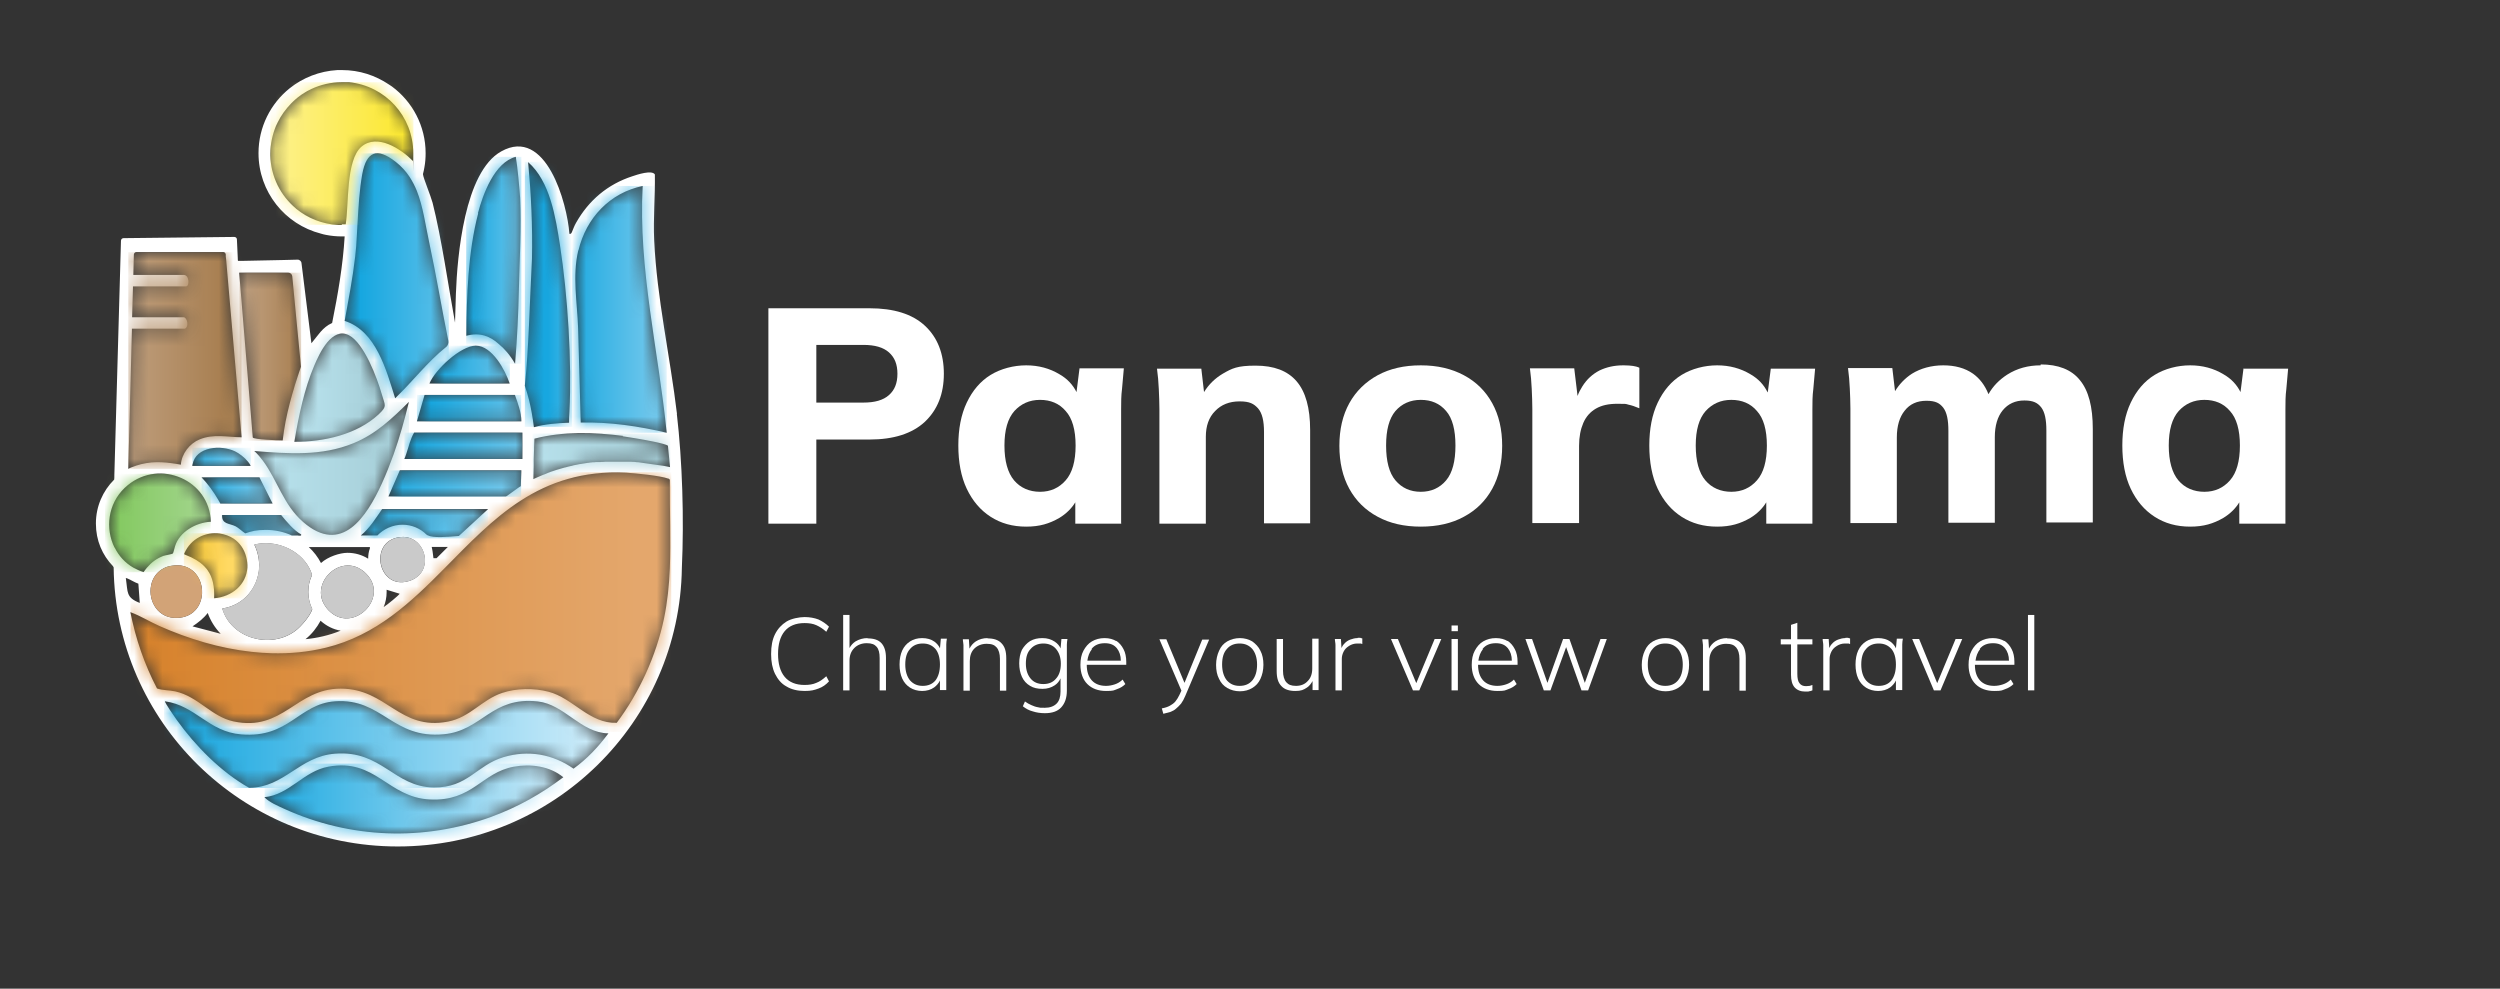 <svg width="177" height="70" viewBox="0 0 177 70" fill="none" xmlns="http://www.w3.org/2000/svg">
<rect x="0" y="0" width="177" height="70" fill="#333333" stroke="none"/>
<path d="M57.796 31.119H61.553C63.282 31.119 64.584 30.694 65.48 29.864C66.377 29.013 66.825 27.886 66.825 26.461C66.825 25.036 66.377 23.888 65.48 23.058C64.584 22.229 63.282 21.825 61.553 21.825H54.402V37.074H57.796V31.14V31.119ZM57.796 24.419H61.126C61.937 24.419 62.535 24.59 62.94 24.951C63.346 25.313 63.538 25.802 63.538 26.461C63.538 27.121 63.346 27.61 62.94 27.971C62.535 28.333 61.937 28.503 61.126 28.503H57.796V24.419Z" fill="white"/>
<path d="M79.376 37.053V28.95C79.376 28.482 79.376 28.014 79.44 27.525C79.482 27.035 79.525 26.567 79.568 26.078H76.43L76.217 27.759C75.96 27.248 75.576 26.823 75.021 26.504C74.317 26.078 73.527 25.866 72.652 25.866C71.777 25.866 70.859 26.1 70.133 26.546C69.408 26.993 68.853 27.652 68.447 28.503C68.042 29.354 67.85 30.375 67.85 31.544C67.85 32.714 68.042 33.756 68.447 34.607C68.853 35.458 69.408 36.117 70.133 36.585C70.859 37.053 71.692 37.286 72.652 37.286C73.613 37.286 74.296 37.074 75 36.67C75.491 36.372 75.875 35.989 76.131 35.564V37.074H79.397L79.376 37.053ZM75.448 34.011C74.979 34.543 74.381 34.819 73.634 34.819C72.887 34.819 72.247 34.543 71.798 34.011C71.35 33.48 71.115 32.65 71.115 31.544C71.115 30.438 71.35 29.63 71.82 29.098C72.289 28.588 72.887 28.311 73.634 28.311C74.381 28.311 75 28.567 75.448 29.098C75.918 29.609 76.153 30.438 76.153 31.544C76.153 32.65 75.918 33.48 75.448 34.011Z" fill="white"/>
<path d="M92.758 37.053V30.438C92.758 28.886 92.438 27.737 91.797 26.993C91.157 26.249 90.197 25.887 88.895 25.887C87.593 25.887 87.23 26.078 86.568 26.461C86.034 26.78 85.586 27.206 85.245 27.759L85.053 26.1H81.915C81.979 26.568 82.022 27.057 82.043 27.546C82.064 28.035 82.086 28.503 82.086 28.971V37.074H85.373V30.927C85.373 30.162 85.586 29.545 86.034 29.099C86.461 28.652 87.038 28.418 87.763 28.418C88.489 28.418 88.767 28.588 89.065 28.907C89.364 29.247 89.492 29.8 89.492 30.587V37.053H92.779H92.758Z" fill="white"/>
<path d="M105.65 34.607C106.119 33.756 106.354 32.735 106.354 31.566C106.354 30.396 106.119 29.396 105.65 28.545C105.18 27.695 104.519 27.035 103.643 26.567C102.768 26.1 101.765 25.866 100.591 25.866C99.417 25.866 98.393 26.1 97.539 26.567C96.685 27.035 96.002 27.695 95.532 28.545C95.063 29.396 94.828 30.396 94.828 31.566C94.828 32.735 95.063 33.756 95.532 34.607C96.002 35.458 96.664 36.117 97.539 36.585C98.393 37.053 99.417 37.286 100.591 37.286C101.765 37.286 102.79 37.053 103.643 36.585C104.519 36.117 105.18 35.458 105.65 34.607ZM102.384 34.011C101.936 34.543 101.338 34.819 100.591 34.819C99.844 34.819 99.246 34.543 98.798 34.011C98.35 33.48 98.136 32.65 98.136 31.544C98.136 30.438 98.35 29.63 98.798 29.098C99.246 28.588 99.844 28.311 100.591 28.311C101.338 28.311 101.936 28.567 102.384 29.098C102.832 29.609 103.046 30.438 103.046 31.544C103.046 32.65 102.832 33.48 102.384 34.011Z" fill="white"/>
<path d="M114.914 25.866C114.295 25.866 113.74 25.993 113.249 26.227C112.758 26.482 112.352 26.844 112.032 27.354C111.904 27.567 111.776 27.78 111.691 28.035L111.456 26.078H108.318C108.382 26.546 108.425 27.035 108.446 27.525C108.468 28.014 108.489 28.503 108.489 28.971V37.031H111.798V31.566C111.798 30.927 111.904 30.396 112.096 29.949C112.288 29.503 112.587 29.162 112.993 28.928C113.398 28.694 113.889 28.588 114.508 28.588C115.127 28.588 115.085 28.588 115.298 28.652C115.511 28.694 115.768 28.779 116.066 28.907V26.036C115.938 25.972 115.768 25.93 115.618 25.908C115.469 25.887 115.234 25.866 114.978 25.866" fill="white"/>
<path d="M125.138 27.759C124.881 27.248 124.497 26.823 123.942 26.504C123.238 26.078 122.448 25.866 121.573 25.866C120.698 25.866 119.78 26.1 119.054 26.546C118.329 26.993 117.774 27.652 117.368 28.503C116.963 29.354 116.771 30.375 116.771 31.544C116.771 32.714 116.963 33.756 117.368 34.607C117.774 35.458 118.329 36.117 119.054 36.585C119.78 37.053 120.613 37.286 121.573 37.286C122.534 37.286 123.217 37.074 123.921 36.67C124.412 36.372 124.796 35.989 125.052 35.564V37.074H128.318V28.971C128.318 28.503 128.318 28.035 128.382 27.546C128.425 27.057 128.467 26.589 128.51 26.1H125.372L125.159 27.78L125.138 27.759ZM124.39 34.011C123.921 34.543 123.323 34.819 122.576 34.819C121.829 34.819 121.189 34.543 120.741 34.011C120.292 33.48 120.058 32.65 120.058 31.544C120.058 30.438 120.292 29.63 120.762 29.098C121.232 28.588 121.829 28.311 122.576 28.311C123.323 28.311 123.942 28.567 124.39 29.098C124.86 29.609 125.095 30.438 125.095 31.544C125.095 32.65 124.86 33.48 124.39 34.011Z" fill="white"/>
<path d="M144.477 25.866C143.602 25.866 142.812 26.078 142.108 26.525C141.553 26.887 141.105 27.333 140.784 27.907C140.528 27.269 140.165 26.802 139.696 26.461C139.12 26.057 138.415 25.866 137.583 25.866C136.75 25.866 135.982 26.078 135.363 26.461C134.872 26.78 134.466 27.206 134.168 27.695L133.976 26.057H130.838C130.902 26.525 130.945 27.014 130.966 27.503C130.987 27.992 131.009 28.46 131.009 28.928V37.031H134.296V30.97C134.296 30.162 134.488 29.524 134.851 29.077C135.214 28.609 135.726 28.375 136.387 28.375C137.049 28.375 137.327 28.546 137.583 28.864C137.839 29.205 137.946 29.736 137.946 30.502V37.01H141.233V30.949C141.233 30.141 141.425 29.503 141.788 29.056C142.172 28.588 142.684 28.354 143.324 28.354C143.965 28.354 144.264 28.524 144.52 28.843C144.776 29.183 144.883 29.715 144.883 30.481V36.989H148.17V30.375C148.17 28.801 147.871 27.652 147.252 26.908C146.654 26.163 145.715 25.802 144.477 25.802" fill="white"/>
<path d="M158.841 26.078L158.628 27.759C158.372 27.248 157.987 26.823 157.432 26.504C156.728 26.078 155.938 25.866 155.063 25.866C154.188 25.866 153.27 26.1 152.545 26.546C151.819 26.993 151.264 27.652 150.858 28.503C150.453 29.354 150.261 30.375 150.261 31.544C150.261 32.714 150.453 33.756 150.858 34.607C151.264 35.458 151.819 36.117 152.545 36.585C153.27 37.053 154.103 37.286 155.063 37.286C156.024 37.286 156.707 37.074 157.411 36.67C157.902 36.372 158.286 35.989 158.542 35.564V37.074H161.808V28.971C161.808 28.503 161.808 28.035 161.872 27.546C161.915 27.057 161.958 26.589 162 26.1H158.863L158.841 26.078ZM157.881 34.011C157.411 34.543 156.813 34.819 156.066 34.819C155.319 34.819 154.679 34.543 154.231 34.011C153.783 33.48 153.548 32.65 153.548 31.544C153.548 30.438 153.783 29.63 154.252 29.098C154.722 28.588 155.319 28.311 156.066 28.311C156.813 28.311 157.432 28.567 157.881 29.098C158.35 29.609 158.585 30.438 158.585 31.544C158.585 32.65 158.35 33.48 157.881 34.011Z" fill="white"/>
<path d="M103.217 44.284H102.769V44.688H103.217V44.284Z" fill="white"/>
<path d="M56.964 44.114C57.284 44.114 57.562 44.156 57.796 44.263C58.031 44.369 58.266 44.518 58.501 44.73L58.693 44.369C58.479 44.156 58.223 43.986 57.946 43.858C57.668 43.752 57.327 43.688 56.964 43.688C56.601 43.688 56.025 43.795 55.683 44.007C55.342 44.22 55.064 44.518 54.872 44.901C54.68 45.283 54.595 45.751 54.595 46.304C54.595 46.857 54.68 47.304 54.872 47.708C55.064 48.091 55.32 48.41 55.683 48.601C56.025 48.814 56.473 48.92 56.964 48.92C57.455 48.92 57.647 48.856 57.946 48.75C58.245 48.644 58.479 48.474 58.693 48.24L58.501 47.878C58.266 48.091 58.031 48.261 57.796 48.346C57.562 48.452 57.284 48.495 56.964 48.495C56.345 48.495 55.875 48.303 55.555 47.921C55.235 47.538 55.086 46.985 55.086 46.304C55.086 45.624 55.235 45.071 55.555 44.688C55.875 44.305 56.345 44.114 56.964 44.114Z" fill="white"/>
<path d="M61.425 45.177C61.105 45.177 60.828 45.262 60.571 45.411C60.379 45.538 60.251 45.687 60.145 45.879V43.539H59.696V48.878H60.145V46.772C60.145 46.41 60.251 46.113 60.486 45.879C60.7 45.666 60.998 45.538 61.361 45.538C61.724 45.538 61.916 45.624 62.066 45.794C62.215 45.964 62.279 46.219 62.279 46.602V48.878H62.727V46.581C62.727 46.113 62.62 45.773 62.407 45.538C62.194 45.305 61.873 45.198 61.425 45.198" fill="white"/>
<path d="M66.569 45.943C66.484 45.73 66.334 45.56 66.163 45.432C65.929 45.262 65.63 45.177 65.288 45.177C64.947 45.177 64.669 45.262 64.435 45.411C64.2 45.56 64.008 45.773 63.88 46.049C63.752 46.326 63.688 46.666 63.688 47.049C63.688 47.432 63.752 47.772 63.88 48.049C64.008 48.326 64.2 48.538 64.435 48.687C64.669 48.836 64.968 48.921 65.288 48.921C65.609 48.921 65.907 48.836 66.142 48.666C66.313 48.538 66.462 48.368 66.548 48.177V48.857H66.996V46.028C66.996 45.9 66.996 45.773 66.996 45.624C66.996 45.496 67.017 45.347 67.039 45.219H66.612L66.548 45.922L66.569 45.943ZM66.228 48.177C66.014 48.432 65.715 48.56 65.331 48.56C64.947 48.56 64.669 48.432 64.435 48.177C64.221 47.921 64.093 47.538 64.093 47.049C64.093 46.56 64.2 46.198 64.435 45.943C64.648 45.688 64.947 45.56 65.331 45.56C65.715 45.56 65.993 45.688 66.228 45.943C66.441 46.198 66.548 46.581 66.548 47.049C66.548 47.517 66.441 47.9 66.228 48.177Z" fill="white"/>
<path d="M69.92 45.177C69.6 45.177 69.323 45.262 69.088 45.411C68.896 45.539 68.746 45.709 68.639 45.922L68.597 45.262H68.17C68.17 45.411 68.213 45.539 68.213 45.666C68.213 45.794 68.213 45.943 68.213 46.071V48.9H68.661V46.815C68.661 46.432 68.768 46.134 68.981 45.922C69.195 45.709 69.493 45.581 69.856 45.581C70.219 45.581 70.411 45.666 70.561 45.837C70.71 46.007 70.795 46.283 70.795 46.645V48.9H71.243V46.602C71.243 46.113 71.137 45.773 70.902 45.539C70.689 45.305 70.347 45.198 69.92 45.198" fill="white"/>
<path d="M75.107 45.943C75.021 45.73 74.872 45.56 74.68 45.432C74.424 45.262 74.146 45.177 73.805 45.177C73.463 45.177 73.186 45.241 72.93 45.39C72.695 45.538 72.503 45.751 72.353 46.006C72.225 46.283 72.161 46.602 72.161 46.964C72.161 47.325 72.225 47.644 72.353 47.92C72.481 48.197 72.673 48.41 72.93 48.559C73.164 48.707 73.463 48.771 73.805 48.771C74.146 48.771 74.424 48.686 74.68 48.516C74.872 48.388 75 48.218 75.085 48.027V48.963C75.085 49.324 75 49.622 74.808 49.813C74.616 50.005 74.338 50.111 73.975 50.111C73.613 50.111 73.634 50.111 73.463 50.069C73.314 50.047 73.164 49.983 73.015 49.92C72.865 49.856 72.716 49.771 72.567 49.664L72.417 50.005C72.631 50.175 72.865 50.303 73.122 50.366C73.378 50.451 73.677 50.494 73.975 50.494C74.488 50.494 74.872 50.366 75.128 50.09C75.384 49.813 75.534 49.431 75.534 48.899V46.049C75.534 45.921 75.534 45.794 75.534 45.645C75.534 45.517 75.555 45.368 75.576 45.241H75.149L75.085 45.943H75.107ZM74.765 48.048C74.552 48.303 74.253 48.431 73.869 48.431C73.484 48.431 73.186 48.303 72.972 48.048C72.759 47.793 72.631 47.453 72.631 46.985C72.631 46.517 72.737 46.177 72.972 45.943C73.186 45.687 73.506 45.56 73.869 45.56C74.231 45.56 74.552 45.687 74.765 45.943C74.979 46.198 75.107 46.538 75.107 46.985C75.107 47.431 75 47.793 74.765 48.048Z" fill="white"/>
<path d="M79.034 45.39C78.821 45.262 78.543 45.177 78.202 45.177C77.86 45.177 77.561 45.262 77.305 45.411C77.049 45.56 76.857 45.794 76.708 46.071C76.558 46.347 76.494 46.688 76.494 47.07C76.494 47.645 76.665 48.113 76.985 48.432C77.305 48.751 77.754 48.921 78.308 48.921C78.863 48.921 78.842 48.879 79.077 48.794C79.333 48.709 79.525 48.581 79.674 48.432L79.482 48.113C79.312 48.283 79.12 48.389 78.927 48.453C78.735 48.517 78.522 48.56 78.308 48.56C77.882 48.56 77.54 48.432 77.305 48.177C77.07 47.921 76.942 47.56 76.942 47.07H79.739V46.858C79.739 46.517 79.674 46.198 79.546 45.964C79.418 45.709 79.248 45.517 79.034 45.368M77.284 45.943C77.497 45.666 77.817 45.539 78.223 45.539C78.629 45.539 78.885 45.666 79.077 45.9C79.248 46.113 79.354 46.411 79.354 46.773H76.985C77.028 46.453 77.135 46.177 77.305 45.964" fill="white"/>
<path d="M83.879 48.388L82.577 45.262H82.086L83.644 48.899L83.495 49.218C83.409 49.388 83.324 49.537 83.217 49.664C83.111 49.792 82.982 49.877 82.833 49.962C82.684 50.047 82.492 50.111 82.257 50.154L82.363 50.536C82.534 50.494 82.705 50.451 82.854 50.409C83.004 50.345 83.153 50.281 83.26 50.175C83.388 50.069 83.495 49.962 83.623 49.813C83.73 49.664 83.836 49.473 83.922 49.26L85.608 45.283H85.117L83.836 48.41L83.879 48.388Z" fill="white"/>
<path d="M88.66 45.411C88.404 45.262 88.105 45.177 87.785 45.177C87.465 45.177 87.144 45.262 86.888 45.411C86.632 45.56 86.44 45.773 86.312 46.071C86.184 46.347 86.099 46.688 86.099 47.07C86.099 47.453 86.163 47.794 86.312 48.07C86.44 48.347 86.632 48.56 86.888 48.709C87.144 48.857 87.443 48.943 87.785 48.943C88.126 48.943 88.425 48.857 88.66 48.709C88.916 48.56 89.108 48.347 89.236 48.07C89.364 47.794 89.45 47.453 89.45 47.07C89.45 46.688 89.386 46.347 89.236 46.071C89.108 45.794 88.895 45.581 88.66 45.411ZM88.66 48.177C88.447 48.432 88.148 48.56 87.763 48.56C87.379 48.56 87.102 48.432 86.867 48.177C86.654 47.921 86.525 47.538 86.525 47.049C86.525 46.56 86.632 46.198 86.867 45.943C87.081 45.688 87.379 45.56 87.763 45.56C88.148 45.56 88.425 45.688 88.66 45.943C88.873 46.198 89.001 46.581 89.001 47.049C89.001 47.517 88.895 47.9 88.66 48.177Z" fill="white"/>
<path d="M92.907 47.326C92.907 47.709 92.801 48.006 92.587 48.219C92.374 48.453 92.096 48.56 91.755 48.56C91.413 48.56 91.221 48.474 91.072 48.304C90.922 48.134 90.837 47.858 90.837 47.496V45.241H90.389V47.517C90.389 48.006 90.495 48.347 90.73 48.581C90.944 48.815 91.285 48.921 91.712 48.921C92.139 48.921 92.288 48.836 92.523 48.687C92.694 48.581 92.822 48.411 92.929 48.219V48.857H93.356V45.219H92.907V47.304V47.326Z" fill="white"/>
<path d="M96.11 45.177C95.939 45.177 95.768 45.22 95.597 45.283C95.427 45.347 95.277 45.454 95.171 45.581C95.085 45.666 95.021 45.773 94.978 45.879L94.936 45.241H94.509C94.509 45.39 94.552 45.517 94.552 45.666C94.552 45.815 94.552 45.943 94.552 46.092V48.879H95V46.645C95 46.475 95.042 46.305 95.128 46.134C95.213 45.964 95.341 45.837 95.512 45.73C95.683 45.624 95.875 45.56 96.088 45.56C96.302 45.56 96.216 45.56 96.28 45.56C96.344 45.56 96.387 45.56 96.451 45.602V45.198C96.409 45.198 96.366 45.177 96.302 45.156C96.238 45.156 96.195 45.156 96.131 45.156" fill="white"/>
<path d="M100.272 48.368L98.97 45.241H98.48L100.038 48.879H100.486L102.044 45.241H101.574L100.272 48.368Z" fill="white"/>
<path d="M103.217 45.241H102.769V48.879H103.217V45.241Z" fill="white"/>
<path d="M106.739 45.39C106.526 45.262 106.248 45.177 105.907 45.177C105.565 45.177 105.266 45.262 105.01 45.411C104.754 45.56 104.562 45.794 104.413 46.071C104.263 46.347 104.199 46.688 104.199 47.07C104.199 47.645 104.37 48.113 104.69 48.432C105.01 48.751 105.459 48.921 106.014 48.921C106.568 48.921 106.547 48.879 106.782 48.794C107.038 48.709 107.23 48.581 107.38 48.432L107.187 48.113C107.017 48.283 106.825 48.389 106.632 48.453C106.44 48.517 106.227 48.56 106.014 48.56C105.587 48.56 105.245 48.432 105.01 48.177C104.776 47.921 104.647 47.56 104.647 47.07H107.444V46.858C107.444 46.517 107.38 46.198 107.251 45.964C107.123 45.709 106.953 45.517 106.739 45.368M104.968 45.943C105.181 45.666 105.501 45.539 105.907 45.539C106.312 45.539 106.568 45.666 106.761 45.9C106.931 46.113 107.038 46.411 107.038 46.773H104.669C104.711 46.453 104.818 46.177 104.989 45.964" fill="white"/>
<path d="M112.205 48.347L111.116 45.241H110.668L109.558 48.347L108.47 45.241H108L109.302 48.879H109.772L110.882 45.815L111.97 48.879H112.44L113.763 45.241H113.315L112.205 48.347Z" fill="white"/>
<path d="M118.799 45.411C118.543 45.262 118.244 45.177 117.924 45.177C117.603 45.177 117.283 45.262 117.027 45.411C116.771 45.56 116.579 45.773 116.451 46.071C116.323 46.347 116.237 46.688 116.237 47.07C116.237 47.453 116.301 47.794 116.451 48.07C116.579 48.347 116.771 48.56 117.027 48.709C117.283 48.857 117.582 48.943 117.924 48.943C118.265 48.943 118.564 48.857 118.799 48.709C119.055 48.56 119.247 48.347 119.375 48.07C119.503 47.794 119.588 47.453 119.588 47.07C119.588 46.688 119.524 46.347 119.375 46.071C119.247 45.794 119.033 45.581 118.799 45.411ZM118.799 48.177C118.585 48.432 118.286 48.56 117.902 48.56C117.518 48.56 117.241 48.432 117.006 48.177C116.792 47.921 116.664 47.538 116.664 47.049C116.664 46.56 116.771 46.198 117.006 45.943C117.219 45.688 117.518 45.56 117.902 45.56C118.286 45.56 118.564 45.688 118.799 45.943C119.012 46.198 119.14 46.581 119.14 47.049C119.14 47.517 119.033 47.9 118.799 48.177Z" fill="white"/>
<path d="M122.278 45.177C121.957 45.177 121.68 45.262 121.445 45.411C121.253 45.539 121.104 45.709 120.997 45.922L120.954 45.262H120.527C120.527 45.411 120.57 45.539 120.57 45.666C120.57 45.794 120.57 45.943 120.57 46.071V48.9H121.018V46.815C121.018 46.432 121.125 46.134 121.338 45.922C121.552 45.709 121.851 45.581 122.214 45.581C122.576 45.581 122.769 45.666 122.918 45.837C123.067 46.007 123.153 46.283 123.153 46.645V48.9H123.601V46.602C123.601 46.113 123.494 45.773 123.259 45.539C123.046 45.305 122.704 45.198 122.278 45.198" fill="white"/>
<path d="M127.251 44.092L126.803 44.241V45.262H126.077V45.624H126.803V47.772C126.803 48.176 126.888 48.474 127.059 48.665C127.23 48.856 127.486 48.963 127.806 48.963C128.126 48.963 127.998 48.963 128.084 48.941C128.169 48.941 128.254 48.899 128.318 48.878V48.495C128.254 48.516 128.19 48.537 128.126 48.559C128.041 48.559 127.955 48.58 127.87 48.58C127.657 48.58 127.507 48.516 127.401 48.367C127.294 48.24 127.251 48.006 127.251 47.708V45.624H128.318V45.262H127.251V44.092Z" fill="white"/>
<path d="M130.645 45.177C130.474 45.177 130.303 45.22 130.133 45.283C129.962 45.347 129.812 45.454 129.706 45.581C129.62 45.666 129.556 45.773 129.514 45.879L129.471 45.241H129.044C129.044 45.39 129.087 45.517 129.087 45.666C129.087 45.815 129.087 45.943 129.087 46.092V48.879H129.535V46.645C129.535 46.475 129.578 46.305 129.663 46.134C129.748 45.964 129.876 45.837 130.047 45.73C130.218 45.624 130.41 45.56 130.623 45.56C130.837 45.56 130.752 45.56 130.816 45.56C130.88 45.56 130.922 45.56 130.986 45.602V45.198C130.944 45.198 130.901 45.177 130.837 45.156C130.773 45.156 130.73 45.156 130.666 45.156" fill="white"/>
<path d="M134.253 45.943C134.167 45.73 134.018 45.56 133.847 45.432C133.612 45.262 133.313 45.177 132.972 45.177C132.63 45.177 132.353 45.262 132.118 45.411C131.883 45.56 131.691 45.773 131.563 46.049C131.435 46.326 131.371 46.666 131.371 47.049C131.371 47.432 131.435 47.772 131.563 48.049C131.691 48.326 131.883 48.538 132.118 48.687C132.353 48.836 132.652 48.921 132.972 48.921C133.292 48.921 133.591 48.836 133.826 48.666C133.996 48.538 134.146 48.368 134.231 48.177V48.857H134.679V46.028C134.679 45.9 134.679 45.773 134.679 45.624C134.679 45.496 134.701 45.347 134.722 45.219H134.295L134.231 45.922L134.253 45.943ZM133.911 48.177C133.698 48.432 133.399 48.56 133.015 48.56C132.63 48.56 132.353 48.432 132.118 48.177C131.905 47.921 131.777 47.538 131.777 47.049C131.777 46.56 131.883 46.198 132.118 45.943C132.332 45.688 132.63 45.56 133.015 45.56C133.399 45.56 133.676 45.688 133.911 45.943C134.125 46.198 134.231 46.581 134.231 47.049C134.231 47.517 134.125 47.9 133.911 48.177Z" fill="white"/>
<path d="M137.154 48.368L135.874 45.241H135.383L136.92 48.879H137.389L138.926 45.241H138.456L137.154 48.368Z" fill="white"/>
<path d="M141.915 45.39C141.702 45.262 141.424 45.177 141.083 45.177C140.741 45.177 140.442 45.262 140.186 45.411C139.93 45.56 139.738 45.794 139.588 46.071C139.439 46.347 139.375 46.688 139.375 47.07C139.375 47.645 139.546 48.113 139.866 48.432C140.186 48.751 140.634 48.921 141.189 48.921C141.744 48.921 141.723 48.879 141.958 48.794C142.214 48.709 142.406 48.581 142.555 48.432L142.363 48.113C142.192 48.283 142 48.389 141.808 48.453C141.616 48.517 141.403 48.56 141.189 48.56C140.762 48.56 140.421 48.432 140.186 48.177C139.951 47.921 139.823 47.56 139.823 47.07H142.619V46.858C142.619 46.517 142.555 46.198 142.427 45.964C142.299 45.709 142.128 45.517 141.915 45.368M140.165 45.943C140.378 45.666 140.698 45.539 141.104 45.539C141.509 45.539 141.766 45.666 141.958 45.9C142.128 46.113 142.235 46.411 142.235 46.773H139.866C139.909 46.453 140.015 46.177 140.186 45.964" fill="white"/>
<path d="M144.028 43.539H143.58V48.878H144.028V43.539Z" fill="white"/>
<path d="M47.931 29.314C47.45 25.261 46.501 21.086 46.316 17.009C46.242 15.461 46.39 13.902 46.365 12.354C46.168 12.011 45.096 12.367 44.776 12.477C43.025 13.042 41.67 14.197 40.782 15.781C40.659 15.989 40.573 16.247 40.486 16.444C40.462 16.493 40.413 16.591 40.314 16.554C40.154 14.381 38.662 8.94 35.483 10.721C32.882 12.182 32.377 18.114 32.278 20.791L32.216 22.842C31.76 20.349 31.255 16.825 30.627 14.356C30.491 13.853 29.986 12.649 29.949 12.354C29.949 12.33 29.949 12.318 29.949 12.305C29.986 12.158 30.023 12.011 30.047 11.851C30.109 11.519 30.134 11.188 30.134 10.844C30.134 8.916 29.197 7.196 27.755 6.128C27.718 6.103 27.681 6.079 27.644 6.054C27.607 6.03 27.57 6.005 27.533 5.981C26.584 5.342 25.45 4.961 24.218 4.961C22.985 4.961 23.996 4.961 23.885 4.961C22.615 5.035 21.444 5.502 20.508 6.251C19.164 7.332 18.302 8.989 18.302 10.844C18.302 13.582 20.175 15.891 22.726 16.542C22.788 16.554 22.837 16.567 22.899 16.591C22.96 16.604 23.022 16.616 23.071 16.628C23.441 16.702 23.823 16.739 24.205 16.739C24.587 16.739 24.341 16.739 24.402 16.739C24.279 18.802 23.922 20.84 23.515 22.867C22.825 23.174 22.517 23.751 22.048 24.303L21.346 18.63C21.334 18.482 21.198 18.372 21.05 18.384L20.064 18.409L17.155 18.47H16.847C16.847 18.433 16.835 18.396 16.835 18.347C16.835 18.335 16.835 18.311 16.835 18.286L16.773 16.947C16.773 16.849 16.687 16.775 16.588 16.775L8.75 16.861C8.651 16.861 8.565 16.935 8.565 17.046L8.096 33.637C8.096 33.661 8.096 33.674 8.096 33.698C8.096 33.784 8.096 33.87 8.084 33.956C7.283 34.754 6.79 35.847 6.79 37.063C6.79 38.279 7.246 39.298 7.998 40.084C8.023 40.121 8.035 40.146 8.047 40.17C8.17 51.1 17.118 59.93 28.162 59.93C39.205 59.93 48.128 51.124 48.276 40.207C48.436 36.744 48.313 32.667 47.918 29.289M40.955 17.721C41.509 15.425 43.173 13.656 45.503 13.165C45.182 19.047 46.624 24.819 47.203 30.64C45.219 30.174 43.173 29.867 41.115 29.916L40.93 23.235C40.868 21.405 40.511 19.539 40.942 17.733M44.073 30.886C44.332 30.923 45.441 31.095 46.279 31.267C46.809 31.377 47.228 31.488 47.29 31.561L47.438 33.072C47.29 33.047 47.154 33.011 47.006 32.986L45.194 32.728H45.182H45.17C45.096 32.728 45.01 32.716 44.936 32.703C44.849 32.703 44.776 32.703 44.689 32.691C44.677 32.691 44.652 32.691 44.64 32.691C44.615 32.691 44.591 32.691 44.554 32.691C44.467 32.691 44.381 32.691 44.295 32.691C44.282 32.691 44.258 32.691 44.245 32.691C44.196 32.691 44.147 32.691 44.098 32.691C44.073 32.691 44.036 32.691 44.011 32.691H43.999C43.9 32.691 43.802 32.691 43.703 32.691H43.691C43.617 32.691 43.531 32.691 43.457 32.691C43.395 32.691 43.346 32.691 43.284 32.691C43.186 32.691 43.087 32.691 42.988 32.691C42.89 32.691 42.791 32.691 42.693 32.703C42.631 32.703 42.557 32.703 42.495 32.716C42.446 32.716 42.409 32.716 42.36 32.716C42.31 32.716 42.273 32.716 42.224 32.716C42.175 32.716 42.138 32.716 42.089 32.728C42.064 32.728 42.039 32.728 42.015 32.728C41.978 32.728 41.928 32.728 41.891 32.74C41.891 32.74 41.879 32.74 41.867 32.74C41.805 32.74 41.743 32.753 41.682 32.765C41.62 32.765 41.559 32.777 41.497 32.789C41.361 32.814 41.226 32.826 41.103 32.851C41.041 32.851 40.967 32.875 40.906 32.888C40.844 32.9 40.77 32.912 40.708 32.925C40.647 32.937 40.573 32.949 40.511 32.974C40.339 33.011 40.178 33.047 40.018 33.096H39.993C39.932 33.109 39.87 33.133 39.821 33.146C39.759 33.158 39.71 33.182 39.648 33.195C39.463 33.244 39.291 33.305 39.106 33.367C39.032 33.391 38.946 33.416 38.872 33.453C38.835 33.465 38.786 33.477 38.749 33.502C38.687 33.526 38.625 33.551 38.576 33.575C38.527 33.588 38.49 33.612 38.441 33.624C38.33 33.674 38.206 33.723 38.095 33.772C37.984 33.821 37.873 33.87 37.763 33.919L37.787 32.974V32.556V32.519L37.812 31.795V31.66L37.837 31.058C39.846 30.53 42.064 30.604 44.122 30.861M37.393 11.482C38.946 12.833 39.34 15.4 39.648 17.365C40.191 20.865 40.499 25.63 40.314 29.167C40.301 29.424 40.277 29.67 40.289 29.928C39.476 29.953 38.588 30.026 37.8 30.247C37.713 29.547 37.602 28.921 37.467 28.368C37.368 27.988 37.27 27.631 37.159 27.312C37.43 24.77 37.504 21.356 37.664 18.311C37.713 16.026 37.602 13.742 37.393 11.507M30.294 37.91C30.269 37.898 30.232 37.874 30.195 37.849C29.764 37.419 29.16 37.149 28.494 37.149C27.829 37.149 27.163 37.444 26.72 37.91H25.549C26.165 37.395 26.596 36.707 27.052 36.044H34.558L32.487 37.947C31.723 38.009 30.627 38.107 30.294 37.898M31.711 38.721L30.91 39.519H30.688L30.663 39.323C30.639 39.114 30.614 38.917 30.565 38.721H31.711ZM27.373 41.754L28.297 42.037C28.235 42.147 27.422 42.823 27.163 42.982C27.299 42.651 27.373 42.295 27.373 41.914C27.373 41.533 27.373 41.803 27.373 41.754ZM27.04 40.219C26.707 39.323 27.065 38.144 28.359 38.021C29.64 37.898 30.355 39.237 29.986 40.219C29.85 40.588 29.554 40.907 29.086 41.091C28.038 41.484 27.311 40.944 27.04 40.219ZM14.703 43.388C14.9 43.94 15.22 44.456 15.627 44.874L13.63 44.346C14.037 44.075 14.419 43.781 14.715 43.388M12.607 43.744C11.178 43.842 10.475 42.54 10.697 41.447C10.796 40.931 11.116 40.453 11.646 40.207C11.819 40.121 12.004 40.072 12.225 40.047C12.657 39.986 13.027 40.047 13.335 40.207C13.532 40.305 13.704 40.44 13.852 40.612C14.715 41.632 14.382 43.621 12.62 43.744M15.159 42.368C15.196 41.533 15.06 40.882 14.703 40.379C14.666 40.318 14.616 40.256 14.567 40.207C14.53 40.158 14.481 40.121 14.444 40.072C14.123 39.753 13.704 39.507 13.162 39.298C13.076 39.261 13.014 39.261 13.051 39.175C13.52 38.107 14.579 37.64 15.565 37.775C15.911 37.825 16.256 37.947 16.551 38.144C16.958 38.426 17.279 38.844 17.427 39.409C17.5 39.679 17.525 39.949 17.513 40.195C17.439 41.386 16.428 42.258 15.159 42.356M18.363 33.784L19.3 35.651H15.602L15.454 35.393C15.122 34.816 14.727 34.275 14.271 33.797H18.363V33.784ZM13.618 32.986C13.618 32.949 13.618 32.912 13.63 32.888C13.865 31.598 15.664 31.488 16.638 31.954C16.921 32.089 17.316 32.384 17.562 32.691C17.648 32.789 17.71 32.888 17.747 32.986H13.606H13.618ZM21.444 36.94C20.076 35.749 19.645 34.017 18.622 32.63C18.437 32.384 18.24 32.151 18.006 31.93C20.397 32.126 22.763 32.31 25.031 31.377C26.621 30.726 27.755 29.633 28.95 28.454C28.654 29.695 28.297 30.96 27.866 32.175C27.607 32.888 27.336 33.575 27.028 34.251C25.955 36.584 24.193 39.335 21.457 36.953M26.189 38.721V38.819C26.103 39.053 26.066 39.298 26.066 39.556C25.635 39.286 25.13 39.139 24.6 39.139C24.07 39.139 23.219 39.409 22.726 39.863C22.504 39.433 22.209 39.053 21.863 38.733H26.189V38.721ZM21.124 37.91C20.964 37.91 20.816 37.91 20.656 37.91C20.101 37.653 19.472 37.517 18.819 37.517C18.166 37.517 17.821 37.603 17.365 37.763C17.168 37.64 16.872 37.358 16.675 37.26C16.219 37.039 15.689 37.124 15.726 36.461H19.904C20.311 36.953 20.779 37.53 21.321 37.837C21.346 37.972 21.21 37.91 21.124 37.923M18.338 40.207C18.375 39.667 18.265 39.102 18.006 38.561C19.448 38.193 21.186 38.881 21.888 40.207C21.937 40.305 21.987 40.404 22.024 40.502C22.048 40.575 22.073 40.661 22.085 40.735C21.913 41.091 21.826 41.496 21.826 41.914C21.826 42.331 21.925 42.761 22.11 43.13C21.987 43.584 21.297 44.382 20.927 44.653C19.177 45.979 16.366 45.218 15.738 43.081C17.279 42.86 18.265 41.595 18.351 40.195M22.701 43.953C23.096 44.309 23.589 44.567 24.131 44.653C24.119 44.653 24.094 44.653 24.082 44.665C23.342 44.972 22.443 45.181 21.629 45.254C22.073 44.898 22.43 44.444 22.701 43.94M23.268 43.216C23.195 43.142 23.133 43.068 23.084 42.995C22.282 41.939 22.911 40.661 23.885 40.207C24.341 39.998 24.858 39.961 25.364 40.207C25.549 40.305 25.746 40.428 25.918 40.612C27.631 42.319 24.957 44.947 23.268 43.216ZM27.496 35.16L28.309 33.293H36.912L36.875 34.423C36.703 34.496 35.889 35.147 35.815 35.147H27.496V35.16ZM28.63 32.495C28.679 32.372 28.728 32.249 28.765 32.126C28.938 31.623 29.049 31.082 29.32 30.628H36.986V32.495H28.63ZM29.517 29.83L30.059 27.963H36.456C36.666 28.565 36.912 29.179 36.912 29.83H29.529H29.517ZM33.843 15.081C34.188 13.754 35.014 11.495 36.518 11.102C36.641 11.765 36.789 13.447 36.826 14.012C36.925 16.125 36.789 18.298 36.74 20.41C36.703 22.167 36.616 23.984 36.468 25.753C36.099 25.114 35.692 24.672 35.322 24.365C34.718 23.812 33.979 23.505 33.017 23.775C33.042 20.914 33.128 17.881 33.856 15.105M33.695 24.475C34.842 24.475 35.778 26.219 36.086 27.153H30.405C30.799 26.17 32.623 24.475 33.683 24.475M24.205 15.928C24.205 15.928 24.18 15.928 24.168 15.928C24.094 15.928 24.008 15.928 23.934 15.928C22.812 15.867 21.79 15.449 20.976 14.786C20.976 14.786 20.951 14.774 20.951 14.761C19.867 13.853 19.164 12.502 19.14 10.991C19.14 10.954 19.14 10.918 19.14 10.893C19.14 10.193 19.288 9.53 19.534 8.928C19.571 8.854 19.608 8.768 19.645 8.695C19.891 8.179 20.236 7.712 20.631 7.307C20.668 7.27 20.693 7.246 20.73 7.209C20.779 7.16 20.84 7.11 20.89 7.061C20.951 7.012 21.013 6.963 21.062 6.914C21.124 6.865 21.198 6.816 21.259 6.767C21.297 6.742 21.321 6.718 21.358 6.693C21.395 6.668 21.432 6.644 21.457 6.632C21.494 6.607 21.531 6.595 21.555 6.57C21.58 6.546 21.617 6.533 21.654 6.509C21.691 6.484 21.715 6.472 21.753 6.447C21.765 6.447 21.777 6.435 21.802 6.423C21.863 6.386 21.925 6.361 21.999 6.325C22.011 6.325 22.036 6.312 22.048 6.3C22.701 5.993 23.429 5.821 24.193 5.821C24.957 5.821 24.415 5.821 24.526 5.821C24.563 5.821 24.612 5.821 24.649 5.821C24.674 5.821 24.698 5.821 24.723 5.821C27.274 6.079 29.258 8.228 29.258 10.844C29.258 13.46 29.258 11.212 29.234 11.396C28.383 10.537 26.707 9.432 25.586 10.389C24.476 11.347 24.71 14.504 24.476 15.879C24.378 15.879 24.291 15.879 24.193 15.879M25.142 18.212C25.203 17.709 25.241 17.193 25.265 16.665C25.277 16.37 25.302 16.088 25.314 15.793C25.376 14.614 25.45 13.435 25.647 12.33C25.943 10.721 26.683 10.414 28.014 11.458C28.42 11.777 28.741 12.133 29 12.526C29.197 12.833 29.369 13.165 29.505 13.496C29.961 14.639 30.121 15.94 30.392 17.181C30.885 19.477 31.267 21.798 31.736 24.095C31.773 24.279 31.723 24.463 31.576 24.574C30.244 25.642 29.209 27.017 27.977 28.196C27.348 26.207 26.633 23.431 24.402 22.719C24.674 21.221 24.969 19.71 25.142 18.2M22.258 25.863C22.628 24.991 23.503 23.112 24.71 23.739C25.783 24.303 26.707 26.772 27.028 27.902C27.249 28.7 27.447 28.737 26.806 29.339C25.253 30.775 22.911 31.291 20.84 31.279C21.136 29.486 21.543 27.533 22.258 25.863ZM20.409 19.305C20.557 19.305 20.68 19.416 20.693 19.563L20.988 22.646L21.309 25.961C20.73 27.656 20.212 29.4 20.015 31.181C19.731 31.181 17.944 31.119 17.895 30.972L16.933 19.305H20.397H20.409ZM9.341 23.272H13.088C13.421 23.112 13.236 22.461 13.002 22.461H9.354L9.415 20.275H13.174C13.433 20.275 13.409 19.465 13.014 19.465H9.44L9.477 18.028C9.477 17.93 9.563 17.844 9.662 17.844H15.8C15.898 17.844 15.972 17.918 15.984 18.016V18.163L16.009 18.36L17.106 30.96C16.083 30.947 15.122 30.702 14.136 31.107C13.433 31.389 12.854 32.126 12.805 32.9C12.583 32.863 12.349 32.814 12.114 32.789C11.658 32.728 11.202 32.703 10.734 32.74C10.488 32.765 10.241 32.802 9.995 32.863C9.76 32.925 9.526 32.998 9.292 33.096C9.218 33.121 9.156 33.158 9.082 33.195L9.341 23.284V23.272ZM8.109 38.77C7.443 37.431 7.628 35.688 8.824 34.546C8.898 34.472 8.972 34.41 9.046 34.349C11.338 32.47 14.851 33.993 14.925 36.94C13.865 36.989 12.706 37.665 12.398 38.66C12.312 38.942 12.275 39.151 12.238 39.188C12.188 39.237 11.708 39.31 11.56 39.36C11.067 39.556 10.722 39.814 10.401 40.195C10.327 40.293 10.241 40.391 10.167 40.502C9.908 40.428 9.674 40.318 9.452 40.195C8.848 39.851 8.405 39.347 8.121 38.77M8.996 40.944C9.267 41.054 9.514 41.226 9.797 41.325L9.896 42.688C8.91 42.307 9.058 41.926 8.922 41.03C8.898 40.882 8.898 40.907 8.996 40.956M34.829 57.818C30.01 59.574 24.797 59.389 20.126 57.265C19.67 57.056 19.053 56.798 18.721 56.442C20.508 56.258 21.494 54.6 23.244 54.281C26.596 53.654 27.447 56.467 30.442 56.602C33.474 56.749 34.09 54.698 36.382 54.281C37.578 54.06 38.934 54.244 39.883 55.03C38.342 56.196 36.641 57.154 34.817 57.818M40.597 54.416C39.118 53.384 37.393 53.089 35.655 53.605C33.72 54.182 33.128 55.779 30.713 55.754C27.878 55.718 27.04 53.102 23.724 53.36C21.173 53.556 20.163 55.754 17.636 55.779C15.639 54.649 13.84 52.819 12.509 50.965C12.41 50.83 11.621 49.7 11.683 49.651C13.864 49.958 14.764 51.812 17.081 51.996C20.483 52.279 21.136 49.835 23.724 49.651C27.077 49.417 27.779 52.34 31.428 51.984C34.151 51.726 34.78 49.295 38.083 49.663C39.969 49.872 41.115 51.886 43.075 51.923C42.372 52.868 41.559 53.74 40.597 54.428M47.425 40.231C47.376 41.435 47.253 42.639 47.006 43.818C46.452 46.446 45.269 49.025 43.666 51.174C41.719 51.247 40.585 49.43 38.835 48.975C37.8 48.705 36.567 48.718 35.544 49.061C34.114 49.54 33.276 50.793 31.723 51.088C28.26 51.751 27.41 48.754 24.119 48.754C20.939 48.754 20.052 51.825 16.527 51.075C14.974 50.744 14.025 49.307 12.41 48.951C11.966 48.853 11.535 48.889 11.116 48.742C10.229 47.047 9.6 45.218 9.23 43.339C9.945 43.596 10.586 44.014 11.289 44.321C13.335 45.23 15.565 45.905 17.821 46.151C18.289 46.2 18.758 46.237 19.226 46.249C20.52 46.286 21.814 46.163 23.071 45.856C26.633 44.984 29.098 42.639 31.489 40.219C34.903 36.768 38.169 33.17 44.319 33.465C44.973 33.502 46.735 33.674 47.302 33.882H47.327C47.376 33.907 47.413 33.919 47.425 33.993C47.425 34.054 47.425 34.128 47.425 34.189C47.413 36.203 47.499 38.218 47.425 40.219" fill="white"/>
<mask id="mask0_748_2018" style="mask-type:luminance" maskUnits="userSpaceOnUse" x="18" y="54" width="22" height="6">
<path d="M23.257 54.281C21.506 54.612 20.52 56.27 18.733 56.442C19.066 56.798 19.682 57.056 20.138 57.265C24.81 59.389 30.011 59.574 34.842 57.818C36.666 57.154 38.367 56.197 39.908 55.03C38.959 54.244 37.59 54.06 36.407 54.281C34.115 54.711 33.499 56.749 30.467 56.602C27.768 56.479 26.806 54.182 24.193 54.182C23.91 54.182 23.589 54.207 23.257 54.268" fill="white"/>
</mask>
<g mask="url(#mask0_748_2018)">
<path d="M39.908 54.06H18.733V59.574H39.908V54.06Z" fill="url(#paint0_linear_748_2018)"/>
</g>
<mask id="mask1_748_2018" style="mask-type:luminance" maskUnits="userSpaceOnUse" x="11" y="49" width="33" height="7">
<path d="M31.416 51.984C29.555 52.168 28.47 51.493 27.398 50.818C26.363 50.167 25.364 49.528 23.713 49.639C21.112 49.823 20.471 52.267 17.07 51.984C14.753 51.8 13.853 49.946 11.671 49.639C11.61 49.688 12.399 50.83 12.497 50.953C13.828 52.819 15.628 54.649 17.624 55.767C20.151 55.754 21.174 53.544 23.713 53.347C27.028 53.09 27.879 55.705 30.701 55.742C33.117 55.767 33.708 54.17 35.643 53.593C37.381 53.077 39.107 53.372 40.586 54.404C41.535 53.703 42.361 52.832 43.063 51.898C41.103 51.861 39.945 49.847 38.071 49.639C37.837 49.614 37.628 49.602 37.418 49.602C34.67 49.602 33.955 51.726 31.416 51.972" fill="white"/>
</mask>
<g mask="url(#mask1_748_2018)">
<path d="M43.063 49.528H11.609V55.791H43.063V49.528Z" fill="url(#paint1_linear_748_2018)"/>
</g>
<mask id="mask2_748_2018" style="mask-type:luminance" maskUnits="userSpaceOnUse" x="33" y="11" width="4" height="15">
<path d="M33.844 15.081C33.117 17.856 33.043 20.89 33.006 23.751C33.967 23.493 34.707 23.8 35.311 24.34C35.68 24.647 36.087 25.09 36.457 25.728C36.605 23.947 36.691 22.142 36.728 20.386C36.777 18.286 36.913 16.1 36.814 13.988C36.79 13.435 36.629 11.74 36.506 11.077C35.002 11.482 34.177 13.742 33.832 15.056" fill="white"/>
</mask>
<g mask="url(#mask2_748_2018)">
<path d="M36.913 11.102H33.006V25.753H36.913V11.102Z" fill="url(#paint2_linear_748_2018)"/>
</g>
<mask id="mask3_748_2018" style="mask-type:luminance" maskUnits="userSpaceOnUse" x="40" y="13" width="8" height="18">
<path d="M40.943 17.721C40.512 19.526 40.869 21.393 40.931 23.223L41.116 29.903C43.162 29.854 45.208 30.161 47.204 30.628C46.625 24.807 45.183 19.035 45.504 13.153C43.174 13.644 41.498 15.412 40.956 17.709" fill="white"/>
</mask>
<g mask="url(#mask3_748_2018)">
<path d="M47.204 13.165H40.512V30.64H47.204V13.165Z" fill="url(#paint3_linear_748_2018)"/>
</g>
<mask id="mask4_748_2018" style="mask-type:luminance" maskUnits="userSpaceOnUse" x="37" y="11" width="4" height="20">
<path d="M37.393 11.47C37.603 13.705 37.714 15.989 37.664 18.261C37.504 21.319 37.43 24.733 37.159 27.275C37.27 27.595 37.369 27.951 37.467 28.332C37.603 28.896 37.714 29.511 37.8 30.21C38.589 29.989 39.476 29.916 40.29 29.891C40.29 29.633 40.302 29.388 40.314 29.13C40.499 25.593 40.191 20.828 39.649 17.328C39.341 15.363 38.934 12.809 37.393 11.446" fill="white"/>
</mask>
<g mask="url(#mask4_748_2018)">
<path d="M40.512 11.458H37.159V30.223H40.512V11.458Z" fill="url(#paint4_linear_748_2018)"/>
</g>
<mask id="mask5_748_2018" style="mask-type:luminance" maskUnits="userSpaceOnUse" x="37" y="30" width="11" height="4">
<path d="M37.788 31.082V31.684C37.776 31.684 37.763 31.819 37.763 31.819L37.739 32.544V32.581V32.998L37.714 33.944C37.825 33.895 37.936 33.833 38.047 33.796C38.158 33.747 38.281 33.698 38.392 33.649C38.441 33.637 38.478 33.612 38.527 33.6C38.589 33.575 38.651 33.551 38.7 33.526C38.737 33.514 38.786 33.489 38.823 33.477C38.897 33.453 38.983 33.416 39.057 33.391C39.242 33.33 39.415 33.268 39.6 33.219C39.661 33.207 39.711 33.182 39.772 33.17C39.834 33.158 39.895 33.133 39.945 33.121H39.969C40.13 33.084 40.302 33.035 40.462 32.998C40.524 32.986 40.598 32.974 40.66 32.949C40.721 32.937 40.795 32.925 40.857 32.912C40.918 32.912 40.992 32.888 41.054 32.875C41.19 32.851 41.313 32.826 41.448 32.814C41.51 32.814 41.572 32.789 41.633 32.789C41.695 32.789 41.756 32.777 41.818 32.765C41.818 32.765 41.83 32.765 41.843 32.765C41.88 32.765 41.929 32.765 41.966 32.753C41.991 32.753 42.015 32.753 42.04 32.753C42.089 32.753 42.126 32.753 42.175 32.74C42.225 32.74 42.262 32.74 42.311 32.74C42.36 32.74 42.397 32.74 42.447 32.74C42.508 32.74 42.582 32.74 42.644 32.728C42.742 32.728 42.841 32.728 42.94 32.716C43.038 32.716 43.137 32.716 43.235 32.716C43.297 32.716 43.346 32.716 43.408 32.716C43.482 32.716 43.568 32.716 43.642 32.716H43.654C43.753 32.716 43.852 32.716 43.95 32.716H43.963C43.987 32.716 44.024 32.716 44.049 32.716C44.098 32.716 44.148 32.716 44.197 32.716C44.209 32.716 44.234 32.716 44.246 32.716C44.332 32.716 44.419 32.716 44.505 32.716C44.53 32.716 44.566 32.716 44.591 32.716C44.603 32.716 44.628 32.716 44.641 32.716C44.727 32.716 44.801 32.716 44.887 32.728C44.961 32.728 45.047 32.74 45.121 32.753H45.133L46.945 33.011C47.093 33.035 47.229 33.072 47.377 33.096L47.229 31.586C47.167 31.512 46.748 31.402 46.218 31.291C45.368 31.119 44.271 30.947 44.012 30.91C43.075 30.8 42.102 30.714 41.128 30.714C40.154 30.714 38.823 30.825 37.739 31.107" fill="white"/>
</mask>
<g mask="url(#mask5_748_2018)">
<path d="M47.451 30.689H37.714V33.944H47.451V30.689Z" fill="url(#paint5_linear_748_2018)"/>
</g>
<mask id="mask6_748_2018" style="mask-type:luminance" maskUnits="userSpaceOnUse" x="9" y="33" width="39" height="19">
<path d="M31.502 40.219C29.111 42.639 26.646 44.984 23.084 45.856C21.815 46.163 20.52 46.286 19.239 46.249C18.77 46.237 18.302 46.2 17.834 46.151C15.578 45.905 13.347 45.23 11.301 44.321C10.611 44.014 9.97 43.584 9.243 43.339C9.613 45.218 10.242 47.047 11.129 48.742C11.548 48.889 11.979 48.853 12.423 48.951C14.038 49.307 14.987 50.744 16.54 51.075C20.052 51.825 20.939 48.767 24.132 48.754C25.611 48.754 26.597 49.356 27.558 49.97C28.717 50.707 29.838 51.456 31.736 51.088C33.277 50.793 34.127 49.54 35.557 49.061C36.58 48.718 37.812 48.718 38.848 48.975C40.598 49.43 41.732 51.247 43.679 51.174C45.281 49.025 46.465 46.458 47.019 43.818C47.266 42.626 47.389 41.435 47.438 40.232C47.524 38.23 47.438 36.216 47.438 34.214C47.438 34.128 47.438 34.067 47.438 34.005C47.426 33.944 47.389 33.919 47.34 33.895H47.315C46.748 33.686 44.986 33.502 44.332 33.477C44.098 33.477 43.864 33.465 43.642 33.465C37.948 33.465 34.793 36.928 31.514 40.232" fill="white"/>
</mask>
<g mask="url(#mask6_748_2018)">
<path d="M47.524 33.44H9.243V51.812H47.524V33.44Z" fill="url(#paint6_linear_748_2018)"/>
</g>
<path d="M29.998 40.219C29.863 40.588 29.567 40.907 29.099 41.091C28.051 41.484 27.324 40.944 27.053 40.219C26.72 39.323 27.077 38.144 28.371 38.021C29.653 37.898 30.368 39.237 29.998 40.219Z" fill="#CACACA"/>
<path d="M23.269 43.216C23.195 43.142 23.134 43.068 23.084 42.995C22.283 41.938 22.912 40.661 23.885 40.207C24.341 39.998 24.859 39.961 25.364 40.207C25.549 40.305 25.746 40.428 25.919 40.612C27.632 42.319 24.958 44.947 23.269 43.216Z" fill="#CACACA"/>
<path d="M12.608 43.744C11.178 43.842 10.476 42.54 10.697 41.447C10.796 40.931 11.117 40.453 11.646 40.207C11.819 40.121 12.004 40.072 12.226 40.047C12.657 39.986 13.027 40.047 13.335 40.207C13.532 40.305 13.705 40.44 13.853 40.612C14.715 41.632 14.383 43.621 12.62 43.744" fill="#D2A377"/>
<path d="M22.099 43.13C21.975 43.584 21.285 44.383 20.915 44.653C19.165 45.979 16.355 45.218 15.727 43.081C17.267 42.86 18.253 41.595 18.339 40.195C18.376 39.654 18.265 39.077 18.007 38.549C19.449 38.181 21.186 38.868 21.889 40.195C21.938 40.293 21.988 40.391 22.025 40.489C22.049 40.563 22.074 40.649 22.086 40.723C21.914 41.079 21.827 41.484 21.827 41.902C21.827 42.319 21.926 42.749 22.111 43.118" fill="#CACACA"/>
<mask id="mask7_748_2018" style="mask-type:luminance" maskUnits="userSpaceOnUse" x="13" y="37" width="5" height="6">
<path d="M13.052 39.175C13.015 39.261 13.077 39.261 13.163 39.298C13.705 39.507 14.124 39.753 14.445 40.072C14.494 40.121 14.531 40.158 14.568 40.207C14.617 40.268 14.666 40.318 14.704 40.379C15.061 40.882 15.209 41.521 15.159 42.368C16.429 42.27 17.44 41.398 17.514 40.207C17.526 39.961 17.514 39.691 17.427 39.421C17.279 38.856 16.959 38.426 16.552 38.156C16.256 37.96 15.924 37.825 15.566 37.788C15.455 37.775 15.344 37.763 15.246 37.763C14.371 37.763 13.471 38.242 13.064 39.188" fill="white"/>
</mask>
<g mask="url(#mask7_748_2018)">
<path d="M17.526 37.751H13.015V42.368H17.526V37.751Z" fill="url(#paint7_linear_748_2018)"/>
</g>
<mask id="mask8_748_2018" style="mask-type:luminance" maskUnits="userSpaceOnUse" x="15" y="36" width="7" height="2">
<path d="M15.726 36.461C15.69 37.125 16.219 37.026 16.675 37.26C16.873 37.358 17.169 37.641 17.366 37.764C17.822 37.604 18.315 37.518 18.82 37.518C19.325 37.518 20.102 37.665 20.656 37.911C20.804 37.911 20.965 37.923 21.125 37.911C21.149 37.911 21.174 37.911 21.199 37.911C21.273 37.911 21.347 37.923 21.334 37.825C20.792 37.518 20.324 36.941 19.917 36.449H15.739L15.726 36.461Z" fill="white"/>
</mask>
<g mask="url(#mask8_748_2018)">
<path d="M21.347 36.461H15.69V37.936H21.347V36.461Z" fill="url(#paint8_linear_748_2018)"/>
</g>
<mask id="mask9_748_2018" style="mask-type:luminance" maskUnits="userSpaceOnUse" x="25" y="36" width="10" height="3">
<path d="M27.04 36.056C26.584 36.707 26.165 37.395 25.536 37.923H26.707C27.151 37.456 27.779 37.162 28.482 37.162C29.184 37.162 29.751 37.432 30.183 37.862C30.22 37.886 30.257 37.911 30.281 37.923C30.614 38.132 31.711 38.034 32.475 37.972L34.546 36.068H27.04V36.056Z" fill="white"/>
</mask>
<g mask="url(#mask9_748_2018)">
<path d="M34.558 36.056H25.549V38.12H34.558V36.056Z" fill="url(#paint9_linear_748_2018)"/>
</g>
<mask id="mask10_748_2018" style="mask-type:luminance" maskUnits="userSpaceOnUse" x="27" y="33" width="10" height="3">
<path d="M28.309 33.305L27.496 35.172H35.815C35.877 35.172 36.703 34.521 36.875 34.448L36.912 33.318H28.309V33.305Z" fill="white"/>
</mask>
<g mask="url(#mask10_748_2018)">
<path d="M36.9 33.305H27.496V35.172H36.9V33.305Z" fill="url(#paint10_linear_748_2018)"/>
</g>
<mask id="mask11_748_2018" style="mask-type:luminance" maskUnits="userSpaceOnUse" x="28" y="30" width="9" height="3">
<path d="M29.32 30.628C29.049 31.083 28.938 31.623 28.765 32.127C28.729 32.25 28.679 32.372 28.63 32.495H36.986V30.628H29.32Z" fill="white"/>
</mask>
<g mask="url(#mask11_748_2018)">
<path d="M36.986 30.628H28.63V32.495H36.986V30.628Z" fill="url(#paint11_linear_748_2018)"/>
</g>
<mask id="mask12_748_2018" style="mask-type:luminance" maskUnits="userSpaceOnUse" x="29" y="27" width="8" height="3">
<path d="M30.06 27.963L29.518 29.83H36.9C36.9 29.179 36.654 28.565 36.444 27.963H30.047H30.06Z" fill="white"/>
</mask>
<g mask="url(#mask12_748_2018)">
<path d="M36.9 27.963H29.518V29.83H36.9V27.963Z" fill="url(#paint12_linear_748_2018)"/>
</g>
<mask id="mask13_748_2018" style="mask-type:luminance" maskUnits="userSpaceOnUse" x="30" y="24" width="7" height="4">
<path d="M33.695 24.475C32.636 24.475 30.799 26.171 30.417 27.153H36.099C35.778 26.22 34.854 24.475 33.708 24.475" fill="white"/>
</mask>
<g mask="url(#mask13_748_2018)">
<path d="M36.099 24.475H30.417V27.153H36.099V24.475Z" fill="url(#paint13_linear_748_2018)"/>
</g>
<mask id="mask14_748_2018" style="mask-type:luminance" maskUnits="userSpaceOnUse" x="18" y="28" width="11" height="10">
<path d="M25.031 31.377C22.763 32.31 20.397 32.126 18.006 31.93C18.24 32.151 18.437 32.384 18.622 32.63C19.657 34.017 20.076 35.749 21.445 36.94C24.181 39.335 25.943 36.572 27.015 34.239C27.323 33.575 27.607 32.875 27.854 32.163C28.285 30.935 28.655 29.682 28.938 28.442C27.743 29.621 26.609 30.714 25.019 31.365" fill="white"/>
</mask>
<g mask="url(#mask14_748_2018)">
<path d="M28.963 28.454H18.006V39.335H28.963V28.454Z" fill="url(#paint14_linear_748_2018)"/>
</g>
<mask id="mask15_748_2018" style="mask-type:luminance" maskUnits="userSpaceOnUse" x="14" y="33" width="6" height="3">
<path d="M14.271 33.784C14.727 34.276 15.122 34.816 15.455 35.381L15.603 35.639H19.3L18.363 33.772H14.271V33.784Z" fill="white"/>
</mask>
<g mask="url(#mask15_748_2018)">
<path d="M19.3 33.784H14.271V35.651H19.3V33.784Z" fill="url(#paint15_linear_748_2018)"/>
</g>
<mask id="mask16_748_2018" style="mask-type:luminance" maskUnits="userSpaceOnUse" x="13" y="31" width="5" height="2">
<path d="M13.63 32.876C13.63 32.913 13.63 32.95 13.618 32.974H17.759C17.722 32.876 17.661 32.778 17.575 32.679C17.328 32.372 16.934 32.077 16.65 31.942C16.317 31.782 15.886 31.697 15.455 31.697C14.629 31.697 13.791 32.028 13.643 32.876" fill="white"/>
</mask>
<g mask="url(#mask16_748_2018)">
<path d="M17.759 31.697H13.618V32.986H17.759V31.697Z" fill="url(#paint16_linear_748_2018)"/>
</g>
<mask id="mask17_748_2018" style="mask-type:luminance" maskUnits="userSpaceOnUse" x="7" y="33" width="8" height="8">
<path d="M9.034 34.361C8.96 34.423 8.886 34.484 8.812 34.558C7.629 35.7 7.431 37.444 8.097 38.782C8.38 39.36 8.837 39.875 9.428 40.207C9.65 40.33 9.884 40.44 10.143 40.514C10.217 40.404 10.291 40.305 10.377 40.207C10.698 39.839 11.043 39.568 11.536 39.372C11.684 39.31 12.164 39.249 12.213 39.2C12.251 39.163 12.287 38.954 12.374 38.672C12.694 37.665 13.84 37.002 14.9 36.953C14.839 34.902 13.126 33.539 11.314 33.539C10.525 33.539 9.724 33.797 9.021 34.361" fill="white"/>
</mask>
<g mask="url(#mask17_748_2018)">
<path d="M14.912 33.539H7.443V40.514H14.912V33.539Z" fill="url(#paint17_linear_748_2018)"/>
</g>
<mask id="mask18_748_2018" style="mask-type:luminance" maskUnits="userSpaceOnUse" x="9" y="17" width="9" height="17">
<path d="M9.662 17.856C9.564 17.856 9.477 17.942 9.477 18.04L9.44 19.477H13.015C13.409 19.477 13.434 20.288 13.175 20.288H9.416L9.354 22.474H13.002C13.236 22.474 13.421 23.125 13.089 23.284H9.342L9.083 33.195C9.157 33.158 9.231 33.133 9.293 33.096C9.527 32.998 9.761 32.925 9.995 32.863C10.229 32.802 10.476 32.765 10.735 32.74C11.203 32.691 11.659 32.728 12.115 32.789C12.349 32.814 12.571 32.863 12.805 32.9C12.842 32.126 13.421 31.39 14.136 31.107C15.122 30.702 16.084 30.947 17.107 30.96L16.01 18.36V18.163C15.997 18.163 15.985 18.016 15.985 18.016C15.985 17.918 15.899 17.844 15.8 17.844H9.662V17.856Z" fill="white"/>
</mask>
<g mask="url(#mask18_748_2018)">
<path d="M17.107 17.856H9.083V33.195H17.107V17.856Z" fill="url(#paint18_linear_748_2018)"/>
</g>
<mask id="mask19_748_2018" style="mask-type:luminance" maskUnits="userSpaceOnUse" x="16" y="19" width="6" height="13">
<path d="M20.41 19.305H16.946L17.908 30.984C17.945 31.131 19.744 31.205 20.027 31.193C20.225 29.412 20.742 27.668 21.322 25.974L21.001 22.658L20.705 19.575C20.693 19.428 20.57 19.317 20.422 19.317" fill="white"/>
</mask>
<g mask="url(#mask19_748_2018)">
<path d="M21.322 19.305H16.959V31.205H21.322V19.305Z" fill="url(#paint19_linear_748_2018)"/>
</g>
<mask id="mask20_748_2018" style="mask-type:luminance" maskUnits="userSpaceOnUse" x="20" y="23" width="8" height="9">
<path d="M22.258 25.863C21.543 27.533 21.137 29.486 20.841 31.279C22.899 31.291 25.253 30.775 26.806 29.339C27.459 28.737 27.262 28.712 27.028 27.902C26.707 26.772 25.783 24.303 24.711 23.739C24.538 23.653 24.378 23.616 24.23 23.616C23.281 23.616 22.591 25.114 22.27 25.863" fill="white"/>
</mask>
<g mask="url(#mask20_748_2018)">
<path d="M27.447 23.616H20.841V31.291H27.447V23.616Z" fill="url(#paint20_linear_748_2018)"/>
</g>
<mask id="mask21_748_2018" style="mask-type:luminance" maskUnits="userSpaceOnUse" x="24" y="10" width="8" height="19">
<path d="M25.648 12.33C25.451 13.435 25.377 14.626 25.315 15.793C25.303 16.088 25.278 16.37 25.266 16.665C25.229 17.181 25.192 17.709 25.143 18.212C24.97 19.723 24.687 21.233 24.403 22.732C26.634 23.432 27.349 26.207 27.978 28.209C29.198 27.03 30.245 25.654 31.576 24.586C31.724 24.475 31.774 24.279 31.737 24.107C31.256 21.811 30.886 19.489 30.393 17.193C30.122 15.953 29.974 14.651 29.506 13.509C29.37 13.165 29.21 12.846 29 12.539C28.742 12.146 28.421 11.79 28.015 11.47C27.497 11.065 27.066 10.868 26.72 10.868C26.178 10.868 25.833 11.36 25.648 12.342" fill="white"/>
</mask>
<g mask="url(#mask21_748_2018)">
<path d="M31.774 10.856H24.403V28.209H31.774V10.856Z" fill="url(#paint21_linear_748_2018)"/>
</g>
<mask id="mask22_748_2018" style="mask-type:luminance" maskUnits="userSpaceOnUse" x="19" y="5" width="11" height="11">
<path d="M22.074 6.3C22.061 6.3 22.037 6.312 22.024 6.325C21.963 6.361 21.901 6.386 21.827 6.423C21.815 6.423 21.79 6.435 21.778 6.447C21.741 6.46 21.716 6.484 21.679 6.509C21.642 6.521 21.618 6.546 21.581 6.57C21.544 6.595 21.507 6.607 21.482 6.632C21.445 6.656 21.408 6.681 21.384 6.693C21.347 6.718 21.322 6.742 21.285 6.767C21.211 6.816 21.149 6.865 21.088 6.914C21.026 6.963 20.965 7.012 20.915 7.061C20.866 7.111 20.804 7.16 20.755 7.209C20.718 7.246 20.693 7.27 20.656 7.307C20.25 7.712 19.917 8.179 19.67 8.695C19.633 8.768 19.596 8.854 19.559 8.928C19.301 9.53 19.165 10.193 19.165 10.881C19.165 10.93 19.165 10.967 19.165 10.991C19.19 12.502 19.892 13.853 20.977 14.761C20.977 14.761 20.989 14.774 21.002 14.786C21.815 15.449 22.838 15.879 23.959 15.928C24.033 15.928 24.107 15.928 24.194 15.928C24.206 15.928 24.218 15.928 24.231 15.928C24.329 15.928 24.416 15.928 24.514 15.928C24.748 14.553 24.514 11.384 25.623 10.439C26.745 9.481 28.421 10.586 29.271 11.446C29.296 11.261 29.296 11.077 29.296 10.893C29.296 8.277 27.312 6.128 24.761 5.87C24.736 5.87 24.711 5.87 24.687 5.87C24.65 5.87 24.613 5.87 24.563 5.87C24.452 5.87 24.341 5.87 24.231 5.87C23.466 5.87 22.739 6.042 22.086 6.349" fill="white"/>
</mask>
<g mask="url(#mask22_748_2018)">
<path d="M29.272 5.821H19.141V15.916H29.272V5.821Z" fill="url(#paint22_linear_748_2018)"/>
</g>
<defs>
<linearGradient id="paint0_linear_748_2018" x1="17.881" y1="56.386" x2="40.332" y2="56.386" gradientUnits="userSpaceOnUse">
<stop stop-color="#17A7E0"/>
<stop offset="1" stop-color="#D0EDFA"/>
</linearGradient>
<linearGradient id="paint1_linear_748_2018" x1="12.136" y1="57.386" x2="42.653" y2="57.386" gradientUnits="userSpaceOnUse">
<stop stop-color="#17A7E0"/>
<stop offset="1" stop-color="#D0EDFA"/>
</linearGradient>
<linearGradient id="paint2_linear_748_2018" x1="33.284" y1="18.939" x2="37.026" y2="18.939" gradientUnits="userSpaceOnUse">
<stop stop-color="#17A7E0"/>
<stop offset="1" stop-color="#6FC7EC"/>
</linearGradient>
<linearGradient id="paint3_linear_748_2018" x1="39.932" y1="17.252" x2="46.223" y2="17.252" gradientUnits="userSpaceOnUse">
<stop stop-color="#17A7E0"/>
<stop offset="1" stop-color="#6FC7EC"/>
</linearGradient>
<linearGradient id="paint4_linear_748_2018" x1="38.786" y1="28.135" x2="41.904" y2="28.135" gradientUnits="userSpaceOnUse">
<stop stop-color="#17A7E0"/>
<stop offset="1" stop-color="#6FC7EC"/>
</linearGradient>
<linearGradient id="paint5_linear_748_2018" x1="37.689" y1="30.903" x2="47.152" y2="30.903" gradientUnits="userSpaceOnUse">
<stop stop-color="#B8E2ED"/>
<stop offset="1" stop-color="#A4CCD5"/>
</linearGradient>
<linearGradient id="paint6_linear_748_2018" x1="7.938" y1="39.272" x2="45.099" y2="39.272" gradientUnits="userSpaceOnUse">
<stop stop-color="#D68028"/>
<stop offset="1" stop-color="#E4A76C"/>
</linearGradient>
<linearGradient id="paint7_linear_748_2018" x1="11.807" y1="33.596" x2="16.159" y2="33.596" gradientUnits="userSpaceOnUse">
<stop stop-color="#F2BC1A"/>
<stop offset="1" stop-color="#FFD963"/>
</linearGradient>
<linearGradient id="paint8_linear_748_2018" x1="14.674" y1="31.386" x2="20.124" y2="31.386" gradientUnits="userSpaceOnUse">
<stop stop-color="#17A7E0"/>
<stop offset="1" stop-color="#6FC7EC"/>
</linearGradient>
<linearGradient id="paint9_linear_748_2018" x1="24.38" y1="32.147" x2="33.935" y2="32.147" gradientUnits="userSpaceOnUse">
<stop stop-color="#17A7E0"/>
<stop offset="1" stop-color="#6FC7EC"/>
</linearGradient>
<linearGradient id="paint10_linear_748_2018" x1="26.522" y1="28.84" x2="35.674" y2="28.84" gradientUnits="userSpaceOnUse">
<stop stop-color="#17A7E0"/>
<stop offset="1" stop-color="#6FC7EC"/>
</linearGradient>
<linearGradient id="paint11_linear_748_2018" x1="29.077" y1="32.714" x2="37.198" y2="32.714" gradientUnits="userSpaceOnUse">
<stop stop-color="#17A7E0"/>
<stop offset="1" stop-color="#6FC7EC"/>
</linearGradient>
<linearGradient id="paint12_linear_748_2018" x1="30.558" y1="33.221" x2="37.73" y2="33.221" gradientUnits="userSpaceOnUse">
<stop stop-color="#17A7E0"/>
<stop offset="1" stop-color="#6FC7EC"/>
</linearGradient>
<linearGradient id="paint13_linear_748_2018" x1="30.942" y1="27.561" x2="36.46" y2="27.561" gradientUnits="userSpaceOnUse">
<stop stop-color="#17A7E0"/>
<stop offset="1" stop-color="#6FC7EC"/>
</linearGradient>
<linearGradient id="paint14_linear_748_2018" x1="18.616" y1="37.843" x2="29.259" y2="37.843" gradientUnits="userSpaceOnUse">
<stop stop-color="#B8E2ED"/>
<stop offset="1" stop-color="#A4CCD5"/>
</linearGradient>
<linearGradient id="paint15_linear_748_2018" x1="13.443" y1="30.439" x2="18.337" y2="30.439" gradientUnits="userSpaceOnUse">
<stop stop-color="#17A7E0"/>
<stop offset="1" stop-color="#6FC7EC"/>
</linearGradient>
<linearGradient id="paint16_linear_748_2018" x1="12.68" y1="27.668" x2="16.707" y2="27.668" gradientUnits="userSpaceOnUse">
<stop stop-color="#17A7E0"/>
<stop offset="1" stop-color="#6FC7EC"/>
</linearGradient>
<linearGradient id="paint17_linear_748_2018" x1="6.364" y1="31.299" x2="13.995" y2="31.299" gradientUnits="userSpaceOnUse">
<stop stop-color="#7BC654"/>
<stop offset="1" stop-color="#A0D489"/>
</linearGradient>
<linearGradient id="paint18_linear_748_2018" x1="7.887" y1="19.711" x2="15.697" y2="19.711" gradientUnits="userSpaceOnUse">
<stop stop-color="#C2A384"/>
<stop offset="1" stop-color="#A87F51"/>
</linearGradient>
<linearGradient id="paint19_linear_748_2018" x1="16.973" y1="25.171" x2="21.216" y2="25.171" gradientUnits="userSpaceOnUse">
<stop stop-color="#C2A384"/>
<stop offset="1" stop-color="#A87F51"/>
</linearGradient>
<linearGradient id="paint20_linear_748_2018" x1="21.457" y1="29.255" x2="27.68" y2="29.255" gradientUnits="userSpaceOnUse">
<stop stop-color="#B8E2ED"/>
<stop offset="1" stop-color="#A4CCD5"/>
</linearGradient>
<linearGradient id="paint21_linear_748_2018" x1="25.579" y1="26.119" x2="33.359" y2="26.119" gradientUnits="userSpaceOnUse">
<stop stop-color="#17A7E0"/>
<stop offset="1" stop-color="#6FC7EC"/>
</linearGradient>
<linearGradient id="paint22_linear_748_2018" x1="20.484" y1="17.07" x2="30.327" y2="17.07" gradientUnits="userSpaceOnUse">
<stop stop-color="#FDF082"/>
<stop offset="1" stop-color="#FBE620"/>
</linearGradient>
</defs>
</svg>
